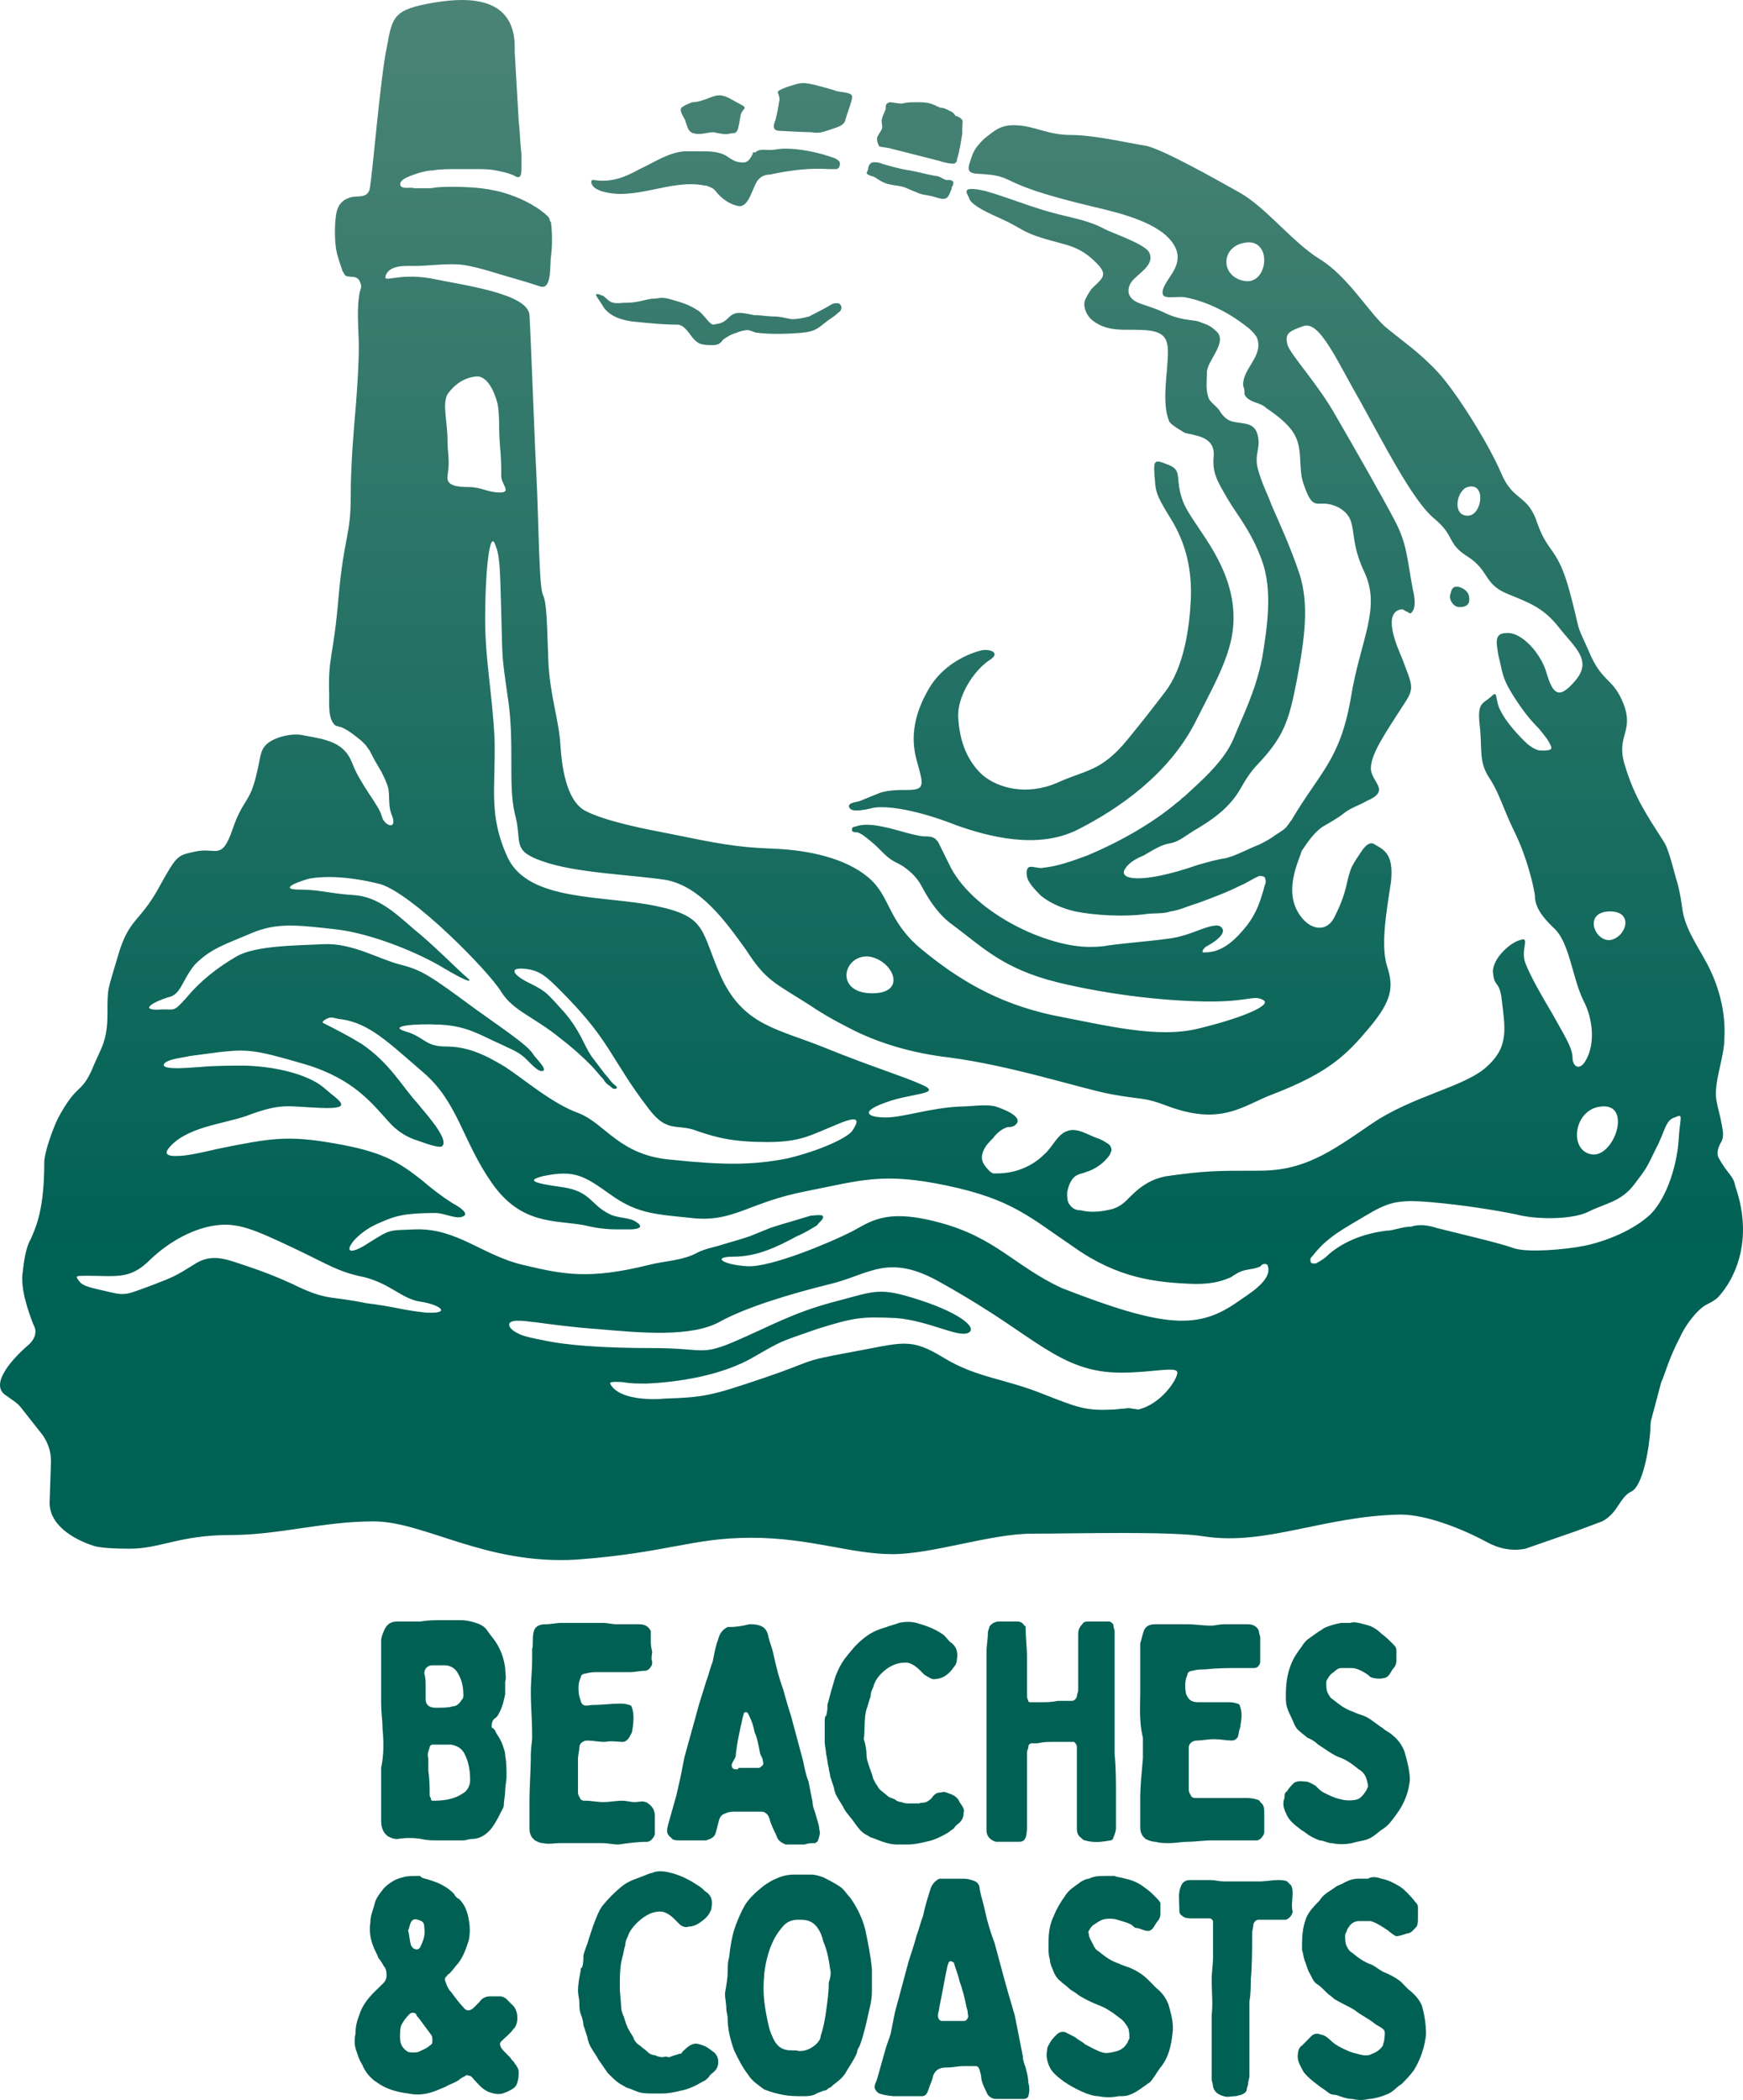 <svg width="137" height="165" viewBox="0 0 137 165" fill="none" xmlns="http://www.w3.org/2000/svg">
    <path
        d="M68.663 63.465C68.24 63.572 67.818 63.679 67.289 63.679C67.184 63.679 66.867 63.679 66.761 63.465C66.55 63.036 67.395 63.036 67.606 62.928C68.135 62.714 68.663 62.5 69.191 62.285C69.93 62.071 70.564 62.071 71.304 62.071C72.783 62.071 72.572 61.642 72.043 59.712C71.515 57.782 71.938 55.959 72.994 54.137C74.051 52.314 75.847 51.456 77.009 51.134C77.643 50.92 78.805 51.242 77.748 51.885C76.481 52.743 75.213 54.78 75.318 56.388C75.424 58.318 76.058 59.819 77.22 60.891C78.488 61.964 80.706 62.5 83.031 61.535C85.355 60.462 86.517 60.677 88.63 58.104C90.109 56.281 90.109 56.281 91.588 54.351C93.067 52.421 93.489 49.312 93.595 47.167C93.701 44.916 93.278 42.771 92.01 40.734C90.743 38.697 90.848 38.59 90.743 37.303C90.637 36.017 90.848 36.124 91.905 36.553C92.961 36.981 92.327 37.625 92.961 39.34C93.595 41.056 96.025 43.307 96.764 46.738C97.504 50.277 96.025 52.636 93.912 56.817C91.799 60.891 87.89 63.572 84.721 65.18C81.552 66.788 77.643 65.716 75.213 64.859C72.783 63.894 70.142 63.25 68.663 63.465ZM63.592 24.866C63.169 24.973 62.747 25.08 62.218 25.08C61.69 24.973 61.268 24.866 60.845 24.866C60.317 24.866 59.789 24.759 59.26 24.759C58.204 24.544 57.781 24.437 57.253 24.973C56.725 25.509 56.408 25.402 56.091 25.509C55.774 25.509 55.457 24.866 54.929 24.437C54.401 24.115 54.084 23.901 52.922 23.579C51.865 23.257 51.971 23.472 51.231 23.472C50.492 23.579 50.175 23.794 49.013 23.794C47.956 23.901 47.956 23.686 47.428 23.257C46.372 22.828 47.005 23.365 47.428 24.115C47.851 24.759 48.696 25.187 50.069 25.295C51.126 25.402 52.182 25.509 53.239 25.509C53.45 25.509 53.661 25.616 53.873 25.831C54.295 26.259 54.506 26.796 55.035 27.01C55.352 27.117 55.668 27.117 55.985 27.117C56.408 27.117 56.619 27.01 56.831 26.688C57.148 26.474 57.464 26.259 57.887 26.152C58.098 26.045 58.521 25.938 58.732 25.938C59.049 25.938 59.26 26.152 59.577 26.152C60.422 26.259 61.796 26.259 62.958 26.152C64.12 26.045 64.226 25.831 65.071 25.187C65.388 24.973 65.705 24.759 65.916 24.544C66.127 24.437 66.233 24.115 66.022 23.901C65.916 23.794 65.599 23.794 65.388 23.901C64.86 24.222 64.226 24.544 63.592 24.866ZM47.217 15.002C49.858 15.859 52.71 14.037 55.352 14.573C55.563 14.573 55.774 14.68 55.985 14.787C56.197 14.894 56.302 15.109 56.514 15.323C56.936 15.752 57.464 16.074 57.993 16.181C58.943 16.395 59.155 14.465 59.683 14.037C59.894 13.822 60.211 13.715 60.528 13.715C62.007 13.393 63.592 13.179 65.177 13.286C65.388 13.286 65.493 13.286 65.705 13.286C65.916 13.286 66.022 13.072 66.022 12.857C66.022 12.643 65.81 12.536 65.599 12.428C64.437 11.999 62.958 11.678 61.69 11.678C61.268 11.678 60.845 11.785 60.528 11.785C60.211 11.785 59.577 11.678 59.366 11.999C59.26 11.892 59.155 11.999 59.155 12.107C58.943 12.536 58.732 12.857 58.204 12.75C57.781 12.75 57.359 12.428 57.042 12.214C56.408 11.892 55.774 11.892 55.14 11.892C54.718 11.892 54.189 11.892 53.767 11.892C52.499 11.999 51.443 12.75 50.281 13.286C49.118 13.929 48.062 14.358 46.689 14.144H46.583C46.477 14.144 46.477 14.251 46.477 14.358C46.583 14.787 47.005 14.894 47.217 15.002ZM54.612 10.498C55.14 10.605 55.563 10.391 56.091 10.391C56.619 10.498 57.042 10.605 57.359 10.498C57.676 10.391 57.781 10.605 57.993 10.177C58.098 9.748 58.098 9.748 58.204 9.104C58.31 8.461 58.943 8.568 58.098 8.139C57.253 7.711 56.831 7.282 55.985 7.603C55.14 7.925 54.823 8.032 54.401 8.032C53.873 8.247 53.873 8.247 53.556 8.461C53.344 8.783 53.873 9.319 53.873 9.533C54.084 10.069 54.084 10.391 54.612 10.498ZM61.373 10.284C61.373 10.284 63.275 10.391 63.803 10.391C64.331 10.498 64.648 10.391 65.282 10.177C65.916 9.962 66.339 9.855 66.444 9.426C66.55 8.997 66.867 8.247 66.972 7.711C67.078 7.282 66.444 7.282 65.81 7.174C65.177 6.96 64.754 6.853 63.909 6.638C62.958 6.424 62.852 6.531 61.796 6.853C60.739 7.282 61.268 7.174 61.268 7.818C61.162 8.461 61.162 8.568 60.951 9.426C60.634 10.177 60.951 10.284 61.373 10.284ZM70.036 11.678C70.459 11.785 70.881 11.892 71.304 11.999C72.149 12.214 72.994 12.428 73.839 12.643C74.156 12.75 74.579 12.857 74.896 12.857C75.001 12.857 75.107 12.857 75.107 12.75C75.213 12.75 75.213 12.643 75.213 12.536C75.424 11.892 75.53 11.142 75.635 10.498C75.635 10.284 75.635 10.177 75.635 9.962C75.635 9.748 75.741 9.426 75.53 9.319C75.424 9.212 75.213 9.104 75.107 9.104C74.896 8.783 74.79 8.783 74.579 8.676C74.368 8.568 74.156 8.461 73.945 8.461C73.839 8.461 73.734 8.354 73.628 8.354C73.522 8.247 73.417 8.247 73.417 8.247C72.994 8.032 72.466 8.032 72.043 8.032C71.621 8.032 71.304 8.032 70.881 8.139C70.564 8.139 70.142 8.032 69.93 8.032C69.614 8.139 69.614 8.247 69.614 8.568C69.508 8.89 69.297 9.212 69.297 9.533C69.297 9.748 69.402 9.962 69.297 10.177C69.191 10.391 69.085 10.498 68.98 10.713C68.874 10.927 68.98 11.249 69.085 11.463C69.085 11.57 69.719 11.57 70.036 11.678ZM68.24 13.715C68.346 13.822 68.557 13.822 68.768 13.929C69.085 14.144 69.402 14.358 69.825 14.465C70.248 14.573 70.564 14.573 70.987 14.68C71.304 14.787 71.727 15.002 72.043 15.109C72.466 15.323 72.889 15.323 73.311 15.43C73.734 15.538 74.368 15.859 74.579 15.323C74.685 15.216 74.685 15.002 74.79 14.894C74.79 14.787 74.79 14.68 74.896 14.573C74.896 14.465 75.001 14.358 74.896 14.251C74.79 14.144 74.685 14.144 74.579 14.144C74.473 14.144 74.473 14.144 74.368 14.144C74.051 14.037 73.839 13.822 73.522 13.822C72.889 13.715 72.149 13.5 71.515 13.393C70.776 13.286 70.036 13.072 69.297 12.857C69.085 12.75 68.874 12.75 68.663 12.75C68.451 12.75 68.24 12.964 68.24 13.286C68.135 13.608 68.029 13.608 68.24 13.715ZM114.724 47.703C115.358 47.703 115.569 47.382 115.464 46.846C115.358 46.31 114.724 46.095 114.513 46.095C114.09 46.095 114.09 46.417 113.985 46.738C113.879 47.06 114.196 47.703 114.724 47.703ZM135.008 101.956C134.797 102.171 134.374 102.385 134.163 102.492C133.318 102.921 132.367 104.315 132.05 105.066C131.099 106.888 130.888 107.961 130.571 108.604L129.831 111.392C129.726 111.713 129.726 111.928 129.726 112.249C129.62 113.965 129.092 116.753 128.247 117.182C127.296 117.61 127.19 118.897 125.922 119.54L123.915 120.291L119.901 121.685C118.844 121.899 117.788 121.685 116.837 121.149C115.041 120.184 112.189 119.004 110.076 119.004C104.054 119.111 99.511 121.47 94.651 120.72C92.116 120.291 84.298 120.505 81.129 120.505C77.854 120.505 73.311 122.114 70.142 122.114C66.867 122.114 63.697 120.827 59.049 120.827C54.401 120.827 52.499 122.006 45.315 122.543C38.131 122.971 33.377 119.54 29.363 119.54C25.348 119.54 21.968 120.613 18.059 120.613C14.15 120.613 12.565 121.685 10.241 121.685C9.713 121.685 8.128 121.685 7.389 121.47C5.698 120.934 3.797 119.755 3.902 117.932L4.008 114.823C4.008 114.072 3.797 113.429 3.374 112.786L1.684 110.641C1.367 110.212 0.944 109.998 0.522 109.676C-0.957 108.818 1.05 106.674 2.318 105.602C2.74 105.173 2.951 104.637 2.635 104.101C2.212 103.029 1.578 101.206 1.789 99.919C1.895 99.061 2.001 98.097 2.423 97.346C2.846 96.381 3.48 94.987 3.48 91.342C3.48 90.484 4.219 88.554 4.536 87.911C6.015 85.123 6.332 85.981 7.177 84.158C7.917 82.335 8.445 81.906 8.445 79.655C8.445 77.51 8.445 77.939 9.29 75.044C10.135 72.149 10.98 72.471 12.46 69.791C13.939 67.11 13.939 67.217 15.418 66.896C17.002 66.574 17.425 67.646 18.27 65.18C19.115 62.714 19.643 63.143 20.172 60.784C20.489 59.605 20.383 58.961 21.017 58.425C21.651 57.889 23.024 57.568 23.869 57.782C25.665 58.104 27.039 58.318 27.672 59.926C28.306 61.642 29.785 63.25 29.997 64.108C30.208 64.966 31.37 65.287 30.736 63.894C30.525 63.25 30.631 62.607 30.525 61.964C30.419 61.535 30.208 61.106 29.997 60.677C29.68 60.141 29.363 59.605 29.046 58.961C28.94 58.854 28.834 58.64 28.729 58.533C28.623 58.425 28.518 58.318 28.412 58.211C27.884 57.782 27.355 57.353 26.827 57.139C26.722 57.139 26.51 57.032 26.405 57.032C25.771 56.603 25.877 55.316 25.877 54.673C25.771 51.456 26.193 51.885 26.616 46.846C27.039 42.128 27.567 42.128 27.567 39.019C27.567 36.553 27.778 34.087 27.989 31.62C28.095 30.119 28.201 28.726 28.201 27.224C28.201 25.831 27.989 24.222 28.306 22.828C28.412 22.614 28.412 22.4 28.306 22.185C28.095 21.542 27.461 21.863 27.144 21.649C27.039 21.542 27.039 21.435 26.933 21.327C26.722 20.684 26.51 20.148 26.405 19.505C26.299 18.647 26.299 17.789 26.405 16.931C26.51 16.181 26.827 15.752 27.461 15.538C27.989 15.323 28.834 15.645 29.046 14.894C29.257 14.037 29.891 5.995 30.419 3.636C30.842 1.277 30.947 0.741 34.117 0.205C37.286 -0.331 40.35 -0.009 40.456 3.529C40.456 3.743 40.456 3.958 40.456 4.065C40.561 5.888 40.667 7.711 40.772 9.533C40.878 10.391 40.878 11.249 40.984 12.107C40.984 12.428 40.984 12.75 40.984 13.179C40.984 13.608 40.984 14.144 40.456 13.822C40.033 13.608 39.505 13.5 38.977 13.393C38.448 13.286 37.92 13.286 37.392 13.286C37.181 13.286 36.969 13.286 36.758 13.286C36.441 13.286 36.23 13.286 35.913 13.286C35.385 13.286 34.539 13.286 34.011 13.393C33.589 13.393 33.272 13.5 32.849 13.608C32.638 13.715 31.264 14.037 31.476 14.573C31.581 14.894 32.321 14.68 32.532 14.787C32.955 14.787 33.483 14.787 33.906 14.787C34.434 14.68 35.068 14.68 35.596 14.68C37.075 14.68 38.66 14.787 40.139 15.323C41.089 15.645 42.357 16.288 43.097 17.039C43.097 17.039 43.202 17.146 43.202 17.253C43.202 17.36 43.308 17.468 43.308 17.468C43.414 18.325 43.414 19.29 43.308 20.148C43.202 20.684 43.414 22.828 42.463 22.507C41.195 22.078 39.927 21.756 38.554 21.327C37.814 21.113 37.075 20.899 36.23 20.791C35.068 20.684 33.694 20.899 32.532 20.899C31.898 20.899 30.631 20.791 30.314 21.649C30.102 22.292 31.159 21.435 33.8 21.863C36.335 22.4 41.512 23.043 41.618 24.759C41.723 26.474 42.04 35.266 42.146 36.981C42.357 41.163 42.357 46.095 42.674 46.738C42.991 47.382 42.991 49.097 43.097 51.885C43.202 54.565 43.942 56.603 44.047 58.533C44.153 60.141 44.47 62.821 45.949 63.679C47.534 64.537 50.914 65.18 52.605 65.502C56.302 66.252 57.781 66.574 60.739 66.681C63.592 66.788 66.444 67.432 68.24 68.933C70.036 70.434 69.719 72.364 72.466 74.615C75.213 76.867 78.276 78.797 82.714 79.762C87.151 80.62 90.954 81.585 94.123 80.834C97.293 80.084 100.039 79.011 99.3 78.583C98.56 78.154 98.243 78.69 95.18 78.69C92.116 78.69 87.573 78.261 83.136 77.189C78.805 76.117 77.22 74.401 74.896 72.686C73.839 71.935 73.1 70.863 72.466 69.683C72.149 69.04 71.621 68.504 70.987 68.075C70.67 67.861 70.353 67.753 70.036 67.539C69.719 67.325 69.402 67.003 69.085 66.681C68.663 66.252 68.24 65.931 67.818 65.609C67.606 65.502 67.501 65.395 67.289 65.395C67.184 65.395 67.078 65.395 66.972 65.287C66.972 65.18 66.972 65.073 66.972 65.073C67.078 64.966 67.078 64.966 67.184 64.966C68.029 64.644 68.98 64.859 69.93 65.073C70.776 65.287 71.727 65.609 72.572 65.716C72.994 65.716 73.417 65.716 73.628 66.038L73.734 66.145C73.945 66.574 74.368 67.432 74.579 67.861C76.269 71.506 81.868 74.294 85.46 74.401C85.989 74.401 86.517 74.401 87.045 74.294C88.63 74.079 90.214 73.972 91.799 73.758C92.75 73.65 93.595 73.329 94.44 73.007C94.757 72.9 95.602 72.578 95.919 72.793C96.659 73.329 95.18 74.187 94.757 74.401C94.651 74.508 94.44 74.723 94.546 74.83C94.546 74.83 94.651 74.83 94.757 74.83C96.13 74.83 97.187 73.758 98.032 72.686C98.772 71.721 99.089 70.756 99.406 69.576C99.511 69.362 99.511 69.147 99.406 68.933C99.3 68.826 99.089 68.826 98.983 68.826C98.455 69.04 98.032 69.362 97.504 69.576C96.448 70.112 95.285 70.541 94.123 70.97C93.384 71.184 92.75 71.506 92.01 71.613C91.376 71.828 90.743 71.721 90.003 71.828C88.418 72.042 86.094 71.935 84.51 71.613C83.559 71.399 82.502 70.97 81.763 70.327C81.446 70.005 81.023 69.576 80.812 69.147C80.706 68.933 80.601 68.397 80.812 68.182C81.023 67.968 81.657 68.29 81.974 68.182C83.136 68.075 84.298 67.646 85.46 67.217C87.785 66.252 90.531 64.751 92.539 63.036C92.75 62.928 92.856 62.714 93.067 62.607C94.335 61.428 96.236 59.819 96.976 57.996C97.715 56.174 98.666 54.351 99.194 51.778C99.617 49.205 100.039 46.417 99.194 44.058C98.349 41.699 97.187 40.413 96.448 39.126C95.708 37.839 95.285 37.196 95.391 35.909C95.497 34.837 94.863 34.408 93.912 34.194C93.595 34.087 93.278 34.087 93.067 33.979C92.75 33.765 92.116 33.443 91.905 33.122C91.271 31.62 91.799 29.262 91.799 27.653C91.799 26.474 91.376 26.045 90.003 25.938C88.418 25.831 87.151 26.152 85.883 25.187C85.46 24.866 85.143 24.222 85.249 23.686C85.355 23.365 85.566 23.043 85.777 22.721C86.623 21.863 87.151 21.649 86.2 20.684C84.826 19.29 83.876 19.29 82.08 18.754C80.284 18.218 80.284 17.896 78.593 17.146C76.903 16.395 76.269 15.966 76.164 15.538C75.952 15.109 75.53 14.573 77.431 15.002C79.333 15.538 81.023 16.288 83.136 16.824C84.404 17.146 85.672 17.36 86.834 18.004C87.468 18.325 90.003 19.183 90.32 19.826C90.848 20.899 89.264 21.542 88.841 22.292C88.524 22.936 88.735 23.472 89.475 23.794C90.32 24.115 90.848 24.222 91.693 24.651C92.433 24.973 92.961 25.08 93.806 25.187C94.123 25.187 94.546 25.402 94.863 25.509C95.074 25.616 95.285 25.723 95.497 25.938C96.659 26.796 94.863 28.297 94.863 29.262C94.863 29.905 94.757 30.548 94.968 31.192C95.074 31.62 95.708 31.942 95.919 32.371C96.13 32.693 96.448 33.014 96.87 33.122C97.715 33.336 98.666 33.122 98.877 34.301C99.089 35.266 98.56 35.695 98.877 36.874C99.194 38.054 99.722 39.019 99.934 39.662C100.251 40.413 101.413 42.879 102.152 45.13C102.892 47.489 102.575 50.062 101.941 53.386C101.307 56.71 100.885 57.889 98.877 60.034C98.349 60.57 97.927 61.213 97.504 61.964C96.659 63.465 95.285 64.43 93.806 65.287C93.278 65.609 92.644 66.145 92.01 66.252C91.271 66.36 90.637 66.788 89.897 67.217C89.369 67.432 88.735 67.753 88.418 68.29C87.89 69.147 89.792 69.469 94.123 67.968C94.863 67.753 95.602 67.539 96.342 67.432C97.187 67.217 98.138 66.681 98.983 66.36C99.406 66.145 99.828 65.931 100.251 65.609C100.568 65.395 100.99 65.18 101.202 64.859C101.307 64.751 101.413 64.537 101.518 64.43C103.737 60.677 105.322 59.712 106.167 54.887C106.906 50.277 108.597 47.811 107.223 44.916C105.85 42.021 106.906 40.841 105.216 39.876C103.526 39.019 103.314 40.52 102.469 38.054C101.941 36.553 102.575 35.051 101.413 33.658C100.885 33.014 100.145 32.478 99.511 32.049C99.3 31.835 98.983 31.728 98.666 31.62C98.349 31.513 97.927 31.299 97.821 30.977C97.821 30.763 97.821 30.548 97.715 30.334C97.61 28.94 99.406 27.975 98.772 26.474C98.56 26.152 98.243 25.831 97.927 25.616C96.553 24.544 94.863 23.686 93.172 23.365C92.75 23.257 91.799 23.472 91.482 23.257C91.06 22.828 92.01 21.756 92.222 21.327C92.856 20.255 92.539 19.398 91.799 18.647C90.32 17.146 86.939 16.503 85.672 16.181C79.439 14.68 79.755 14.144 78.382 13.822C76.903 13.5 75.952 13.929 76.164 12.964C76.481 11.999 76.481 11.785 77.326 10.927C78.276 10.177 78.699 9.748 80.073 9.855C81.446 9.962 82.397 10.605 84.193 10.605C85.989 10.605 88.735 11.249 90.109 11.463C91.482 11.785 95.285 13.929 97.398 15.109C99.511 16.288 101.624 19.076 103.737 20.363C105.85 21.649 107.54 24.437 108.808 25.616C110.076 26.688 111.555 27.653 113.034 29.262C114.513 30.87 117.048 34.944 117.999 37.196C118.95 39.447 120.112 38.804 120.852 41.163C121.697 43.522 122.436 42.986 123.387 46.524C124.338 50.062 123.704 48.561 124.866 51.134C125.922 53.708 126.768 53.172 127.613 55.316C128.458 57.568 126.979 57.782 127.718 60.141C128.458 62.607 129.409 64.001 130.782 66.145C131.205 66.788 131.627 68.718 131.839 69.362C132.05 70.112 132.156 70.863 132.261 71.613C132.578 73.329 133.74 74.723 134.48 76.331C135.219 77.939 135.642 79.762 135.536 81.585C135.536 83.086 134.691 85.016 134.902 86.41C135.008 87.053 135.219 87.696 135.325 88.34C135.431 88.876 135.536 89.412 135.219 89.841C135.008 90.269 134.902 90.698 135.114 91.02C135.747 92.199 136.276 92.414 136.381 93.164C138.072 97.989 135.853 101.099 135.008 101.956ZM97.821 22.078C99.722 22.4 100.039 18.647 97.821 19.076C95.919 19.398 95.919 21.756 97.821 22.078ZM126.556 71.613C124.443 71.613 125.289 73.972 126.556 73.865C127.824 73.65 128.458 71.613 126.556 71.613ZM125.077 90.698C126.873 91.02 128.352 86.624 125.817 86.946C123.704 87.16 123.281 90.377 125.077 90.698ZM115.358 38.268C114.513 38.483 114.09 40.52 115.358 40.52C116.52 40.52 116.837 37.839 115.358 38.268ZM68.24 75.152C66.233 75.044 65.599 78.046 68.557 78.046C71.41 78.046 70.142 75.366 68.24 75.152ZM35.173 30.977C34.751 31.728 35.173 33.229 35.173 34.515C35.173 35.802 35.385 36.017 35.173 37.41C35.068 38.161 35.913 38.268 36.864 38.268C37.814 38.268 38.343 38.697 39.293 38.697C40.244 38.697 39.399 38.054 39.399 37.41C39.399 36.66 39.399 36.124 39.293 34.944C39.188 33.765 39.293 32.478 39.082 31.62C38.871 30.87 38.343 29.476 37.392 29.583C36.441 29.691 35.702 30.227 35.173 30.977ZM13.199 78.368C12.143 78.69 10.98 79.333 12.354 79.333C13.833 79.226 13.516 79.655 14.678 78.368C15.735 77.082 17.108 76.009 18.587 75.152C20.066 74.294 23.235 74.294 25.454 74.187C27.672 74.079 29.785 75.366 31.476 75.795C33.166 76.224 33.8 76.653 37.286 79.226C40.772 81.692 41.512 82.228 41.934 82.871C42.04 83.086 43.202 84.158 42.568 84.158C42.146 84.158 41.406 83.193 41.089 82.979C40.561 82.55 39.927 82.335 39.293 82.014C37.814 81.37 36.758 80.62 34.645 80.513C32.532 80.405 30.419 80.62 31.898 81.049C33.377 81.478 33.377 82.228 35.068 82.228C36.758 82.228 38.131 82.871 39.716 83.836C41.195 84.801 43.414 86.731 45.526 87.482C47.639 88.34 48.696 90.806 52.816 91.127C56.936 91.556 59.155 91.556 61.901 91.02C64.543 90.377 66.55 89.412 66.972 88.876C67.395 88.232 67.818 87.482 65.81 88.34C63.697 89.197 62.958 89.733 60.317 89.733C57.676 89.733 56.408 89.412 54.823 88.876C53.239 88.232 52.499 89.09 51.02 87.16C49.541 85.23 49.013 84.265 47.851 82.442C46.689 80.62 45.526 79.333 44.259 78.046C42.991 76.76 42.463 76.224 41.195 76.117C39.927 76.009 40.35 76.653 41.723 77.296C42.991 77.939 42.991 78.046 44.364 79.547C45.632 81.049 45.843 82.014 46.477 82.979C46.794 83.407 47.217 83.944 47.534 84.372C47.745 84.587 47.956 84.909 48.168 85.123C48.273 85.23 48.484 85.337 48.484 85.445C48.484 85.552 48.379 85.552 48.273 85.552C48.168 85.552 48.062 85.445 47.956 85.337C47.745 85.23 47.534 85.016 47.428 84.801C47.111 84.48 46.794 84.051 46.477 83.729C45.738 82.979 44.893 82.228 44.047 81.585C41.934 79.869 40.35 79.44 39.399 77.939C38.448 76.331 32.426 70.219 29.891 69.469C27.355 68.826 25.454 68.826 24.292 69.04C23.13 69.362 21.968 69.898 23.552 69.898C25.137 69.898 25.982 70.219 27.778 70.327C29.68 70.434 31.053 71.721 32.532 73.007C34.011 74.187 36.124 76.331 36.652 76.76C37.181 77.189 36.969 77.296 34.962 76.117C33.06 74.937 29.257 73.329 26.299 73.007C23.341 72.686 21.756 72.471 19.749 73.329C17.742 74.187 16.58 74.508 15.312 75.795C14.255 77.082 14.255 78.154 13.199 78.368ZM33.483 103.136C35.596 103.243 34.539 102.492 33.06 102.278C31.581 102.064 30.736 100.884 28.623 100.348C26.51 99.919 25.877 99.383 22.918 97.989C19.96 96.595 18.693 96.059 17.002 96.274C15.312 96.488 13.41 97.453 11.826 98.954C10.241 100.563 9.185 100.241 6.86 100.241C5.91 100.241 5.91 100.241 6.226 100.67C6.543 101.099 7.283 101.206 8.656 101.528C9.924 101.849 10.135 101.635 11.931 100.991C13.622 100.348 13.833 100.241 15.206 99.383C16.474 98.525 17.53 98.847 18.798 99.276C20.066 99.705 21.439 100.134 23.658 101.206C25.771 102.171 26.193 101.849 28.729 102.385C31.264 102.707 31.476 102.921 33.483 103.136ZM89.475 110.748C91.271 110.32 92.539 108.39 92.539 107.853C92.539 107.317 90.637 107.853 88.102 107.853C85.672 107.853 83.981 107.103 82.08 105.924C80.178 104.744 78.171 103.136 73.945 100.777C69.825 98.418 68.346 100.134 65.282 100.884C62.218 101.635 58.627 102.707 56.514 103.886C54.295 105.066 50.492 104.744 46.9 104.422C45.315 104.315 43.625 104.101 42.04 103.886C41.723 103.886 40.244 103.565 40.033 103.994C39.927 104.422 40.667 104.744 40.878 104.851C41.406 105.066 42.04 105.173 42.568 105.28C44.47 105.709 47.428 105.924 51.337 105.924C55.352 105.924 55.035 106.567 57.781 105.387C60.528 104.208 62.324 103.136 65.599 102.278C68.874 101.42 69.085 101.099 72.36 102.171C75.635 103.243 76.903 104.422 76.058 104.744C75.213 105.066 72.994 103.779 70.459 103.565C67.818 103.457 67.289 103.457 64.226 104.422C61.162 105.495 61.584 105.28 59.155 106.674C56.725 108.068 53.344 108.604 50.809 108.711C50.175 108.711 49.541 108.711 49.013 108.604C49.013 108.604 47.851 108.497 47.956 108.711C48.59 109.998 51.231 109.998 52.288 109.891C55.352 109.783 55.88 109.676 60 108.282C64.12 106.888 62.747 106.996 66.867 106.245C70.987 105.495 71.515 105.066 74.156 106.674C76.797 108.282 78.91 108.282 82.08 109.569C84.826 110.641 85.355 110.856 87.573 110.748C87.679 110.748 88.63 110.641 88.735 110.641L89.475 110.748ZM97.293 102.278C98.032 101.742 100.145 100.563 99.617 99.383C99.511 99.276 99.194 99.276 99.089 99.49C98.666 99.705 98.243 99.705 97.821 99.812C97.398 99.919 97.081 100.134 96.764 100.348C95.814 100.777 94.968 100.884 93.912 100.884C90.848 100.777 87.89 100.455 84.404 97.989C80.918 95.63 79.544 94.237 74.473 93.164C69.402 92.092 67.712 92.736 63.38 93.593C58.943 94.451 57.781 95.952 54.718 95.738C51.654 95.416 50.175 95.416 48.062 93.915C45.949 92.414 45.209 91.878 42.674 92.414C41.406 92.736 41.829 92.95 44.153 93.272C46.477 93.593 46.372 94.665 47.956 95.416C48.59 95.738 49.541 95.63 50.069 96.059C50.703 96.488 49.964 96.595 49.541 96.595C49.224 96.595 48.801 96.595 48.484 96.595C47.639 96.595 46.794 96.488 45.949 96.274C43.625 95.845 40.984 96.274 38.66 92.95C36.335 89.626 36.018 86.624 33.272 84.265C30.525 81.906 29.046 80.405 26.827 80.084C26.51 80.084 26.088 79.869 25.877 79.976C25.771 79.976 25.137 80.298 25.454 80.405C26.51 80.941 27.355 81.37 28.412 82.014C30.631 83.515 31.581 85.337 32.849 86.731C33.166 87.16 35.385 89.519 34.751 90.055C34.539 90.269 33.166 89.733 32.849 89.626C32.109 89.412 31.37 88.983 30.736 88.34C29.257 86.731 27.884 84.801 23.975 83.622C19.96 82.442 19.432 82.442 17.319 82.657C16.474 82.764 15.735 82.871 14.889 82.979C14.572 83.086 13.093 83.193 12.882 83.622C12.671 84.158 15.418 83.836 15.735 83.836C16.897 83.729 18.164 83.729 19.326 83.729C22.179 83.836 24.503 84.587 25.559 85.552C26.51 86.41 27.989 87.16 25.243 87.053C22.496 86.946 22.179 86.624 19.326 87.696C17.425 88.34 14.678 88.554 13.305 90.162C12.565 91.02 14.044 90.806 14.361 90.806C15.312 90.698 16.157 90.484 17.108 90.269C21.334 89.412 22.602 89.197 26.299 89.841C29.997 90.484 31.264 91.234 33.166 92.736C33.906 93.379 34.751 94.022 35.596 94.558C35.807 94.665 37.181 95.416 36.23 95.63C35.702 95.738 34.856 95.309 34.222 95.309C31.898 95.309 31.053 95.523 29.891 96.059C27.672 96.917 26.405 99.169 28.623 97.882C30.842 96.488 30.419 96.703 32.638 96.595C35.913 96.488 37.92 98.633 41.089 99.383C44.259 100.134 46.266 100.563 51.02 99.383C52.288 99.061 53.661 99.061 54.823 98.418C55.457 98.097 56.197 97.989 56.831 97.775C57.57 97.56 58.31 97.346 58.943 97.132C59.472 96.917 60 96.703 60.528 96.488C61.162 96.274 61.901 96.059 62.641 95.845C62.958 95.738 63.38 95.63 63.697 95.523C63.803 95.523 64.543 95.416 64.648 95.523C64.86 95.738 64.331 96.059 64.226 96.274C63.697 96.595 63.169 96.917 62.641 97.132C61.056 97.989 59.472 98.74 57.676 98.74C55.88 98.74 56.831 99.383 58.732 99.49C60.634 99.598 65.388 97.56 66.867 96.81C68.346 96.059 69.508 94.88 73.839 96.059C78.276 97.239 79.755 99.49 83.453 101.206C91.693 104.422 94.229 104.422 97.293 102.278ZM98.983 91.985C102.469 91.985 104.477 90.591 107.752 88.34C111.027 86.088 115.041 85.445 116.837 83.836C118.633 82.228 118.316 80.834 117.999 78.261C117.788 77.082 117.471 77.51 117.365 76.545C117.154 75.473 118.633 74.079 119.478 73.865C120.323 73.543 119.478 74.615 119.901 75.688C120.323 76.76 121.063 78.046 122.014 79.655C122.964 81.37 123.598 82.335 123.598 83.086C123.598 83.836 124.232 84.265 124.76 83.086C125.289 82.014 125.289 80.191 124.443 78.583C123.598 76.867 123.387 74.187 122.225 73.007C120.957 71.828 120.64 71.077 120.64 70.327C120.535 69.576 120.006 67.325 119.056 65.395C118.105 63.465 117.893 62.392 117.048 61.106C116.203 59.819 116.52 58.854 116.309 57.032C116.097 55.209 116.52 55.316 117.154 54.78C117.788 54.137 117.471 54.887 117.893 55.745C118.316 56.603 118.95 57.353 119.795 58.211C120.112 58.533 120.535 58.854 120.957 58.961C121.168 58.961 122.119 59.069 121.908 58.64C121.697 58.104 121.38 57.782 120.957 57.246C120.535 56.817 119.901 56.174 118.95 54.673C117.999 53.172 118.105 52.743 117.788 51.563C117.577 50.384 117.471 49.741 118.422 49.741C119.372 49.633 120.852 50.92 121.485 52.636C122.014 54.458 122.436 55.102 123.81 53.493C125.183 51.885 123.81 50.92 122.542 49.312C121.274 47.703 120.218 47.382 118.422 46.631C116.626 45.881 117.048 44.809 115.358 43.736C113.668 42.664 114.407 42.128 112.717 40.734C111.027 39.34 108.702 34.73 106.906 31.513C105.11 28.404 103.737 25.187 102.469 25.616C101.201 26.045 100.99 26.259 101.202 27.117C101.518 27.975 103.631 30.227 105.005 32.693C106.378 35.051 108.702 39.126 109.653 40.949C110.604 42.771 110.604 43.951 111.027 46.202C111.132 46.631 111.343 47.596 111.027 48.025C110.815 48.347 110.815 48.132 110.498 48.025C110.287 47.918 110.287 47.811 109.97 47.918C108.702 48.347 109.864 50.92 110.181 51.67C111.027 53.922 111.238 54.029 110.287 55.423C108.914 57.568 107.857 59.069 107.752 60.248C107.646 61.428 109.442 62.071 107.435 62.928C106.906 63.25 106.167 63.465 105.639 63.894C105.11 64.322 104.477 64.644 103.948 64.966C103.314 65.395 102.786 66.145 102.364 66.788C102.258 66.896 102.258 67.11 102.152 67.325C101.624 68.718 101.202 70.327 102.047 71.721C102.892 73.114 104.265 73.329 104.899 72.042C105.322 71.184 105.639 70.434 105.85 69.469C105.956 69.04 106.061 68.504 106.272 68.075C106.484 67.646 106.801 67.217 107.012 66.896C107.223 66.574 107.646 66.038 108.068 66.36C108.808 66.788 109.547 67.11 109.336 69.254C109.019 71.399 108.491 74.187 109.019 75.902C109.547 77.51 109.442 78.583 107.646 80.727C105.85 82.871 104.477 84.265 100.039 85.981C97.715 86.838 96.025 88.554 91.588 86.838C89.897 86.195 89.686 86.41 87.362 85.981C85.038 85.552 79.544 83.729 74.579 83.086C71.832 82.764 69.085 82.014 66.656 80.727C65.599 80.191 64.648 79.655 63.697 79.011C60.845 77.189 60.211 77.082 58.627 74.615C56.936 72.257 55.035 69.683 52.393 69.147C49.647 68.718 45.209 68.611 42.568 67.646C40.139 66.788 41.089 66.145 40.456 63.894C39.927 61.642 40.456 58.425 39.927 54.887C39.399 51.242 39.505 51.885 39.399 48.132C39.293 44.38 39.293 43.629 38.871 42.664C38.448 41.806 38.131 45.237 38.131 48.561C38.131 51.885 38.66 54.137 38.871 57.996C38.977 61.964 38.343 64.001 39.927 67.432C41.618 70.863 47.428 70.327 51.548 71.184C55.668 72.042 55.035 73.114 56.725 76.867C58.521 80.62 61.162 80.834 64.86 82.335C68.557 83.836 70.776 84.48 72.466 85.23C74.156 85.981 71.621 85.874 69.614 86.624C67.501 87.375 68.24 87.803 69.614 87.803C70.987 87.803 73.1 87.053 75.424 86.946C76.269 86.946 77.537 86.731 78.276 86.946C78.593 87.053 80.495 87.696 79.861 88.34C79.65 88.554 79.439 88.554 79.227 88.554C78.805 88.661 78.382 88.983 78.065 89.412C77.854 89.626 77.537 89.948 77.431 90.162C77.22 90.484 77.114 90.913 77.22 91.234C77.326 91.556 77.643 91.878 77.854 92.092C77.96 92.092 77.96 92.199 78.065 92.199C78.171 92.199 78.276 92.199 78.382 92.199C79.755 92.199 81.129 91.663 82.08 90.698C82.714 90.162 83.136 89.09 83.876 88.876C84.615 88.554 85.566 89.197 86.2 89.412C86.517 89.519 86.728 89.626 87.045 89.841C87.256 89.948 87.362 90.162 87.362 90.377C87.362 90.484 87.256 90.591 87.256 90.698C86.834 91.342 86.094 91.878 85.355 92.092C85.143 92.199 84.932 92.199 84.721 92.307C84.193 92.521 83.981 93.164 83.876 93.701C83.876 94.022 83.876 94.451 84.087 94.665C84.298 94.987 84.615 95.094 84.932 95.094C85.777 95.309 86.623 95.202 87.468 94.987C88.102 94.773 88.418 94.451 88.841 94.022C89.686 93.164 90.531 92.628 91.693 92.414C94.757 91.985 95.602 91.985 98.983 91.985ZM112.928 96.488C114.618 96.917 117.893 97.668 119.056 98.097C120.112 98.418 122.964 98.204 124.549 97.882C126.134 97.56 128.352 96.703 129.726 95.416C131.099 94.022 131.839 91.342 131.944 89.519C132.05 87.696 132.367 87.482 131.627 87.803C130.888 88.018 130.888 88.876 130.148 90.269C129.409 91.771 129.514 91.663 128.458 93.057C127.402 94.451 126.134 94.558 124.866 95.202C123.598 95.845 120.746 95.845 119.161 95.416C117.577 95.094 114.935 94.665 112.4 94.451C109.864 94.237 109.125 94.451 107.329 95.523C105.744 96.488 104.371 97.132 103.209 98.633C103.103 98.74 102.997 98.847 102.997 98.954C102.997 99.061 102.997 99.276 103.209 99.276C103.314 99.276 103.314 99.276 103.42 99.276C103.843 99.061 104.16 98.847 104.477 98.525C105.744 97.453 107.329 96.917 108.914 96.703C109.547 96.703 110.181 96.381 110.921 96.381C111.555 96.166 112.294 96.274 112.928 96.488Z"
        fill="url(#paint0_linear_1506_15115)" />
    <path
        d="M30.064 135.791C30.064 135.146 29.958 134.501 29.958 133.856C29.958 132.889 29.958 132.029 29.958 131.062C29.958 130.847 29.958 130.524 29.958 130.309C29.958 129.879 29.958 129.342 29.958 128.912C29.958 128.697 30.064 128.375 30.17 128.16C30.382 127.622 30.7 127.407 31.23 127.407C31.336 127.407 31.548 127.407 31.654 127.407C32.077 127.407 32.395 127.407 32.819 127.407C32.819 127.407 32.925 127.407 33.031 127.407C33.667 127.3 34.197 127.3 34.833 127.3C35.362 127.3 35.786 127.3 36.21 127.3C36.634 127.3 37.164 127.407 37.694 127.622C37.906 127.73 38.118 127.837 38.33 128.16C38.542 128.482 38.754 128.697 38.966 129.02C39.389 129.664 39.601 130.309 39.707 131.062C39.707 131.492 39.813 131.814 39.707 132.137C39.707 132.459 39.707 132.781 39.707 133.104C39.601 133.641 39.495 134.071 39.283 134.501C39.178 134.716 39.072 134.931 38.86 135.039C38.648 135.254 38.648 135.469 38.648 135.684C38.648 135.684 38.648 135.791 38.754 135.791C38.86 135.899 38.966 136.006 38.966 136.113C39.178 136.436 39.389 136.758 39.495 137.081C39.601 137.403 39.707 137.618 39.707 137.941C39.813 138.478 39.813 139.016 39.813 139.553C39.813 139.983 39.707 140.305 39.707 140.735C39.707 141.058 39.601 141.488 39.601 141.81C39.601 142.025 39.495 142.133 39.389 142.348C39.178 142.778 38.966 143.207 38.648 143.637C38.224 144.175 37.694 144.497 37.058 144.497C36.846 144.497 36.634 144.605 36.422 144.605C36.21 144.605 35.892 144.605 35.681 144.605C35.257 144.605 34.833 144.605 34.409 144.605C33.985 144.605 33.561 144.605 33.137 144.497C32.501 144.39 31.866 144.39 31.23 144.497C30.912 144.497 30.7 144.39 30.488 144.282C30.064 143.96 29.958 143.53 29.958 142.992C29.958 142.24 29.958 141.488 29.958 140.735C29.958 140.09 29.958 139.553 29.958 138.908C30.17 137.941 30.17 136.866 30.064 135.791ZM33.455 132.567C33.455 132.889 33.455 133.104 33.455 133.534C33.455 133.964 33.773 134.179 34.197 134.179C34.303 134.179 34.409 134.179 34.409 134.179C34.833 134.179 35.257 134.179 35.575 134.071C35.892 134.071 36.104 133.856 36.316 133.534C36.422 133.426 36.422 133.319 36.422 133.211C36.422 132.567 36.316 132.029 35.998 131.492C35.786 131.062 35.362 130.847 34.939 130.847C34.621 130.847 34.303 130.847 33.985 130.847C33.667 130.847 33.349 131.062 33.349 131.492C33.455 131.814 33.455 132.137 33.455 132.567ZM33.773 141.058C33.773 141.165 33.879 141.273 33.879 141.38C33.879 141.488 33.985 141.488 34.091 141.488C34.833 141.488 35.681 141.38 36.316 140.95C36.74 140.735 36.952 140.305 36.952 139.875C36.952 139.123 36.846 138.478 36.528 137.833C36.316 137.403 35.998 137.188 35.468 137.081C34.939 137.081 34.409 137.081 33.985 137.081C33.879 137.081 33.773 137.188 33.773 137.296C33.667 137.618 33.561 137.833 33.667 138.156C33.667 138.478 33.667 138.801 33.667 139.123C33.773 139.875 33.773 140.52 33.773 141.058Z"
        fill="#006054" />
    <path
        d="M41.722 132.997C41.722 132.029 41.828 131.277 41.828 130.31C41.828 130.095 41.828 129.772 41.828 129.557C41.934 129.235 41.828 128.697 41.934 128.268C42.04 127.73 42.464 127.623 42.888 127.623C43.312 127.623 43.736 127.515 44.16 127.515C44.371 127.515 44.689 127.515 44.795 127.515C45.007 127.515 45.113 127.515 45.431 127.515C46.067 127.515 46.703 127.515 47.445 127.515C47.657 127.515 48.186 127.623 48.398 127.623C48.822 127.623 49.14 127.623 49.564 127.623C49.67 127.623 49.776 127.623 49.776 127.623C49.882 127.623 49.988 127.623 50.2 127.623C50.624 127.623 50.942 127.73 51.154 128.16C51.154 128.375 51.154 128.482 51.154 128.697C51.154 129.235 51.154 129.342 51.26 129.772C51.26 129.88 51.154 130.417 51.26 130.525C51.26 130.74 51.26 130.847 51.154 130.955C51.048 131.17 50.836 131.277 50.73 131.277C50.306 131.277 49.882 131.385 49.564 131.385C48.716 131.385 47.868 131.385 47.021 131.385C46.703 131.385 46.385 131.385 46.067 131.492C45.855 131.492 45.643 131.6 45.643 131.814C45.431 132.244 45.431 132.782 45.537 133.319C45.643 133.534 45.643 133.857 45.855 133.964C46.067 134.072 46.385 133.964 46.597 133.964C47.339 133.964 48.081 133.857 48.716 133.857C48.928 133.857 49.14 133.857 49.458 133.964C49.564 133.964 49.67 134.072 49.67 134.179C49.882 134.717 49.776 135.576 49.67 136.114C49.564 136.329 49.458 136.544 49.352 136.651C49.246 136.759 49.14 136.866 48.928 136.866C48.504 136.866 48.081 136.759 47.551 136.866C47.021 136.866 46.597 136.759 46.173 136.759C45.855 136.759 45.537 136.974 45.537 137.296C45.537 137.511 45.431 137.941 45.431 138.156C45.431 138.908 45.431 139.553 45.431 140.306C45.431 140.521 45.431 140.736 45.431 140.843C45.431 141.058 45.537 141.166 45.643 141.381C45.749 141.488 45.855 141.488 46.067 141.488C46.491 141.488 46.915 141.596 47.445 141.596C47.868 141.596 48.398 141.488 48.928 141.488C49.246 141.488 49.564 141.596 49.882 141.596C50.2 141.596 50.518 141.488 50.73 141.596C50.836 141.596 50.942 141.703 50.942 141.703C51.26 141.918 51.471 142.24 51.471 142.67C51.471 142.885 51.471 143.208 51.471 143.423C51.471 143.638 51.471 143.853 51.471 144.068C51.471 144.283 51.26 144.498 51.154 144.605L50.942 144.713C50.2 144.713 49.352 144.82 48.61 144.928C48.186 144.928 47.763 144.82 47.339 144.82C46.703 144.82 46.067 144.82 45.431 144.82C45.007 144.82 44.477 144.82 43.948 144.82C43.524 144.82 43.206 144.928 42.676 144.82C42.464 144.82 42.252 144.713 42.04 144.605C41.934 144.498 41.934 144.498 41.828 144.39C41.616 144.068 41.616 143.853 41.616 143.53C41.616 142.885 41.616 142.24 41.616 141.596C41.616 140.306 41.722 139.123 41.722 137.834C41.722 137.404 41.828 136.759 41.828 136.544C41.828 135.039 41.722 134.072 41.722 132.997Z"
        fill="#006054" />
    <path
        d="M61.007 144.175C60.795 143.745 60.583 143.315 60.477 142.885C60.371 142.563 60.159 142.348 59.841 142.348C59.629 142.348 59.417 142.348 58.994 142.348C58.464 142.348 58.252 142.348 57.828 142.348C57.616 142.348 57.298 142.348 57.086 142.455C56.768 142.563 56.662 142.67 56.556 142.885C56.45 143.208 56.344 143.745 56.238 144.068C56.132 144.39 55.815 144.498 55.496 144.605C55.391 144.605 55.285 144.605 55.179 144.605C54.543 144.605 53.907 144.605 53.377 144.605C53.271 144.605 52.953 144.605 52.847 144.498C52.847 144.498 52.847 144.498 52.741 144.39C52.317 144.068 52.423 143.745 52.529 143.315C52.741 142.563 52.953 141.81 53.165 141.058C53.271 140.628 53.377 140.091 53.483 139.661C53.589 139.123 53.695 138.586 53.801 138.049C54.119 136.866 54.437 135.791 54.755 134.609C54.967 133.749 55.285 132.889 55.496 132.137C55.709 131.599 55.815 131.062 56.026 130.525C56.132 129.987 56.238 129.342 56.45 128.805C56.556 128.375 56.768 128.052 57.192 127.838C57.192 127.838 57.298 127.838 57.404 127.838C57.934 127.838 58.464 127.73 58.888 127.623C59.206 127.623 59.417 127.623 59.735 127.73C60.053 127.838 60.265 128.052 60.371 128.482C60.477 129.02 60.689 129.45 60.795 129.987C61.007 130.955 61.219 131.814 61.537 132.674C61.749 133.427 61.961 134.179 62.173 134.824C62.491 136.006 62.809 137.189 63.127 138.371C63.233 138.908 63.338 139.446 63.55 139.983C63.656 140.521 63.762 141.058 63.868 141.595C63.868 141.918 63.974 142.133 64.08 142.455C64.186 142.885 64.398 143.423 64.398 143.745C64.504 144.068 64.398 144.283 64.292 144.605C64.292 144.713 64.186 144.713 64.08 144.82C63.762 144.82 63.55 144.82 63.233 144.927H62.914C62.597 144.927 62.385 144.927 62.067 144.927H61.749C61.219 144.713 61.113 144.498 61.007 144.175ZM58.146 138.908C58.358 138.908 58.676 138.908 58.888 138.908C59.1 138.908 59.417 138.908 59.629 138.908C59.735 138.908 59.841 138.801 59.947 138.693C60.053 138.586 59.947 138.371 59.947 138.263C59.947 138.156 59.735 137.834 59.735 137.726C59.629 137.189 59.523 136.544 59.312 136.114C59.206 135.576 59.1 135.254 58.888 134.824L58.782 134.609C58.676 134.502 58.57 134.502 58.464 134.609C58.464 134.717 58.358 134.931 58.358 135.039C58.146 136.006 57.934 136.866 57.828 137.941C57.828 138.156 57.51 138.478 57.51 138.693C57.51 138.908 57.616 139.016 57.828 139.016C57.934 139.016 58.04 139.016 58.04 139.016C57.934 138.908 58.146 138.908 58.146 138.908Z"
        fill="#006054" />
    <path
        d="M68.108 137.941C68.108 138.156 68.214 138.478 68.32 138.801C68.426 139.123 68.532 139.338 68.638 139.768C68.744 139.983 68.85 140.198 68.956 140.305C69.062 140.628 69.486 140.843 69.698 141.058C69.91 141.273 70.122 141.273 70.334 141.38C70.44 141.488 70.652 141.595 70.864 141.595C71.076 141.703 71.287 141.703 71.605 141.703C71.817 141.703 72.029 141.703 72.241 141.703C72.453 141.595 72.453 141.703 72.771 141.595C72.877 141.595 73.301 141.273 73.301 141.165C73.513 140.95 73.619 140.843 73.937 140.843C74.255 140.735 74.361 140.843 74.679 140.95C74.996 141.058 75.314 141.273 75.42 141.595C75.632 141.918 75.844 142.133 75.738 142.455C75.738 142.777 75.632 142.992 75.42 143.207C75.314 143.315 75.103 143.422 74.996 143.637C74.891 143.745 74.679 143.852 74.573 143.96C74.043 144.282 73.407 144.605 72.771 144.712C72.347 144.82 71.817 144.927 71.394 144.927C71.076 144.927 70.652 144.927 70.44 144.927C70.122 144.927 69.698 144.82 69.38 144.712C69.062 144.605 68.85 144.497 68.532 144.39C68.426 144.39 68.32 144.282 68.108 144.175C67.684 143.96 67.472 143.637 67.155 143.207C66.943 142.885 66.625 142.562 66.413 142.24C66.201 141.81 65.883 141.38 65.671 140.95C65.671 140.843 65.565 140.735 65.565 140.52C65.459 140.198 65.353 139.875 65.247 139.553C65.247 139.338 65.141 139.123 65.141 138.908C65.035 138.586 65.035 138.156 64.929 137.833C64.929 137.511 64.823 137.188 64.823 136.866C64.823 136.328 64.823 135.791 64.823 135.254C64.823 135.146 64.823 134.824 64.929 134.824C65.035 134.501 65.035 134.286 65.035 133.964C65.141 133.534 65.247 133.211 65.353 132.781C65.459 132.459 65.565 132.029 65.671 131.707C65.883 131.169 66.095 130.739 66.413 130.309C66.837 129.772 67.261 129.234 67.79 128.805C68.426 128.267 68.956 128.052 69.698 127.837C69.91 127.73 70.44 127.622 70.652 127.515C71.181 127.407 71.605 127.407 72.029 127.515C72.771 127.73 73.407 127.945 74.043 128.375C74.255 128.482 74.467 128.805 74.679 129.019C75.208 129.342 75.314 129.879 75.208 130.417C75.208 130.632 75.103 130.847 74.996 130.954C74.784 131.277 74.573 131.492 74.255 131.707C74.043 131.814 73.831 131.922 73.513 131.922C73.301 132.029 72.877 131.707 72.665 131.599C72.559 131.492 72.453 131.384 72.347 131.277C72.029 130.954 71.605 130.632 71.181 130.632C70.44 130.632 69.804 130.954 69.274 131.492C68.956 131.814 68.744 132.137 68.638 132.566C68.532 132.781 68.426 132.996 68.426 133.319C68.32 133.534 68.214 134.071 68.108 134.286C67.896 135.039 68.002 135.898 67.896 136.651C68.002 136.973 68.108 137.403 68.108 137.941Z"
        fill="#006054" />
    <path
        d="M87.715 140.951C87.715 141.811 87.715 142.778 87.715 143.638C87.715 143.853 87.609 144.175 87.503 144.39C87.503 144.498 87.397 144.605 87.291 144.605C86.656 144.713 86.02 144.82 85.278 144.605C85.172 144.605 85.066 144.498 84.96 144.39C84.642 144.175 84.642 143.853 84.642 143.53C84.642 142.993 84.642 142.563 84.642 142.133C84.642 141.381 84.642 140.628 84.642 139.876C84.642 139.123 84.642 138.371 84.642 137.619C84.642 137.511 84.642 137.404 84.642 137.296C84.642 137.081 84.536 136.974 84.43 136.866C84.324 136.866 84.218 136.866 84.112 136.866C83.688 136.866 83.159 136.866 82.735 136.866C82.417 136.866 81.993 136.866 81.569 136.974C81.463 136.974 81.357 136.974 81.145 136.974C80.933 136.974 80.827 137.081 80.827 137.296C80.827 137.404 80.721 137.511 80.721 137.726C80.721 138.371 80.721 139.016 80.721 139.661C80.721 140.951 80.721 142.241 80.721 143.423C80.721 143.745 80.721 144.068 80.615 144.39C80.509 144.605 80.403 144.713 80.085 144.713C79.661 144.713 79.237 144.713 78.814 144.713C78.602 144.713 78.39 144.713 78.284 144.713C77.86 144.605 77.542 144.283 77.542 143.853C77.542 142.993 77.542 142.026 77.542 141.166C77.542 140.628 77.542 140.198 77.542 139.661C77.542 139.553 77.542 139.446 77.542 139.231C77.542 138.694 77.542 138.049 77.542 137.511C77.542 136.759 77.542 135.899 77.542 135.039C77.542 134.287 77.542 133.642 77.542 132.889C77.542 132.459 77.542 132.137 77.542 131.707C77.542 131.062 77.542 130.417 77.542 129.772C77.542 129.235 77.648 128.805 77.648 128.268C77.648 128.16 77.754 127.945 77.754 127.838C77.86 127.623 78.178 127.408 78.496 127.408C79.026 127.408 79.45 127.408 79.979 127.408C80.191 127.408 80.403 127.515 80.509 127.73C80.615 127.73 80.615 127.838 80.615 127.945C80.615 128.698 80.721 129.45 80.721 130.202C80.721 131.17 80.721 132.137 80.721 133.104C80.721 133.319 80.721 133.427 80.827 133.642C80.827 133.749 80.933 133.749 81.039 133.749C81.251 133.749 81.569 133.749 81.781 133.749C82.205 133.749 82.629 133.749 83.159 133.642C83.37 133.642 83.688 133.642 84.006 133.642C84.112 133.642 84.112 133.642 84.218 133.642C84.43 133.642 84.536 133.534 84.642 133.319C84.642 133.104 84.748 132.997 84.748 132.782C84.748 131.277 84.748 129.88 84.748 128.375C84.748 128.053 84.854 127.838 85.066 127.623C85.172 127.408 85.384 127.408 85.596 127.408C85.914 127.408 86.232 127.408 86.549 127.408C86.761 127.408 86.973 127.408 87.185 127.408C87.291 127.408 87.397 127.515 87.503 127.623C87.503 127.838 87.609 128.053 87.609 128.16C87.609 128.483 87.609 128.912 87.609 129.235C87.609 129.987 87.609 130.847 87.609 131.6C87.609 132.889 87.609 134.287 87.609 135.577C87.609 136.329 87.609 137.081 87.609 137.834C87.715 138.909 87.715 139.983 87.715 140.951Z"
        fill="#006054" />
    <path
        d="M89.622 132.997C89.622 132.029 89.622 130.955 89.622 129.88C89.622 129.665 89.622 129.235 89.622 129.127C89.728 128.805 89.728 128.697 89.834 128.375C89.94 127.838 90.258 127.623 90.788 127.623C91.212 127.623 91.636 127.623 92.06 127.623C92.272 127.623 92.484 127.623 92.59 127.623C92.802 127.623 93.013 127.623 93.331 127.623C93.967 127.623 94.497 127.73 95.239 127.73C95.451 127.73 95.875 127.623 96.193 127.623C96.617 127.623 97.04 127.623 97.464 127.623C97.57 127.623 97.676 127.623 97.676 127.623C97.782 127.623 97.888 127.623 98.1 127.623C98.524 127.623 98.842 127.838 98.948 128.16C98.948 128.375 99.054 128.482 99.054 128.697C99.054 129.235 99.054 129.665 99.054 130.095C99.054 130.202 99.054 130.31 99.054 130.417C99.054 130.632 99.054 130.74 98.948 130.847C98.842 131.062 98.63 131.062 98.524 131.062C98.1 131.062 97.782 131.062 97.358 131.062C96.511 131.062 95.663 131.062 94.709 131.17C94.391 131.17 94.073 131.17 93.755 131.277C93.543 131.277 93.331 131.385 93.331 131.599C93.12 132.029 93.12 132.567 93.225 133.104C93.331 133.319 93.437 133.534 93.649 133.642C93.861 133.749 94.073 133.749 94.285 133.749C95.027 133.749 95.769 133.749 96.511 133.749C96.722 133.749 96.934 133.749 97.252 133.857C97.358 133.857 97.464 133.964 97.464 134.072C97.676 134.609 97.57 135.146 97.464 135.791C97.358 136.006 97.358 136.436 97.252 136.544C97.146 136.651 97.04 136.759 96.829 136.759C96.405 136.759 95.875 136.651 95.451 136.651C94.921 136.651 94.497 136.759 94.073 136.759C93.755 136.759 93.437 136.974 93.437 137.296C93.437 137.511 93.437 137.726 93.437 137.941C93.437 138.693 93.437 139.338 93.437 140.091C93.437 140.306 93.437 140.521 93.437 140.628C93.437 140.843 93.543 140.951 93.649 141.166C93.755 141.273 93.861 141.273 94.073 141.273C94.497 141.273 95.027 141.273 95.451 141.273C95.875 141.273 96.405 141.273 96.829 141.273C97.146 141.273 97.464 141.273 97.782 141.273C98.1 141.273 98.418 141.273 98.736 141.381C98.842 141.381 99.054 141.488 99.054 141.595C99.372 141.81 99.372 142.133 99.372 142.563C99.372 142.778 99.372 143.1 99.372 143.315C99.372 143.53 99.372 143.745 99.372 143.96C99.372 144.175 99.16 144.39 99.054 144.498L98.842 144.605C98.1 144.605 97.252 144.605 96.511 144.605C96.087 144.605 95.663 144.605 95.239 144.605C94.603 144.605 93.967 144.713 93.331 144.713C92.907 144.713 92.378 144.82 91.954 144.82C91.53 144.82 91.212 144.82 90.788 144.713C90.576 144.713 90.258 144.605 90.046 144.498C89.94 144.39 89.94 144.39 89.834 144.283C89.622 143.96 89.622 143.745 89.622 143.423C89.622 142.778 89.622 142.133 89.622 141.488C89.622 140.198 89.728 139.446 89.834 138.156C89.834 137.726 89.834 136.759 89.834 136.544C89.516 135.254 89.622 134.072 89.622 132.997Z"
        fill="#006054" />
    <path
        d="M107.212 127.623C107.742 127.73 108.166 127.945 108.59 128.375C108.908 128.59 109.226 128.913 109.544 129.235C109.65 129.342 109.755 129.45 109.755 129.665C109.755 129.987 109.755 130.31 109.755 130.525C109.755 130.74 109.65 130.955 109.544 131.062C109.332 131.277 109.226 131.707 108.908 131.815C108.59 131.922 108.166 131.922 107.848 131.815C107.742 131.815 107.636 131.707 107.53 131.6C107.212 131.385 106.682 131.062 106.258 131.062C105.941 131.062 105.729 131.062 105.411 131.062C105.093 131.062 104.881 131.385 104.669 131.492C104.563 131.6 104.457 131.707 104.351 131.922C104.245 132.03 104.245 132.137 104.245 132.245C104.245 132.459 104.245 132.782 104.351 132.997C104.457 133.212 104.563 133.427 104.775 133.534C105.305 133.964 105.729 134.287 106.364 134.502C106.576 134.609 106.894 134.717 107.212 134.824C107.742 135.039 108.166 135.469 108.696 135.791C108.908 136.006 109.226 136.114 109.438 136.329C109.861 136.651 110.179 137.081 110.391 137.619C110.603 138.371 110.815 139.124 110.815 139.876C110.709 140.843 110.391 141.703 109.755 142.563C109.438 142.993 109.226 143.315 108.802 143.638C108.272 143.96 108.06 144.283 107.53 144.498C107.318 144.605 106.576 144.713 106.258 144.82C105.729 144.928 105.199 144.928 104.669 144.82C104.351 144.82 104.033 144.605 103.715 144.605C103.185 144.39 102.973 144.283 102.549 143.96C102.443 143.853 102.337 143.853 102.232 143.745C101.808 143.423 101.384 143.1 101.172 142.67C100.96 142.241 100.748 141.811 100.96 141.273C100.96 141.058 100.96 140.843 101.172 140.736C101.278 140.521 101.49 140.306 101.702 140.091C102.02 139.876 102.443 139.983 102.655 139.983C102.867 139.983 103.185 140.198 103.397 140.306C103.609 140.521 103.821 140.736 104.033 140.843C104.457 141.058 104.881 141.273 105.411 141.381C105.729 141.488 106.364 141.488 106.682 141.381C107 141.273 107.212 140.951 107.424 140.628C107.424 140.521 107.53 140.413 107.53 140.413C107.53 140.198 107.424 139.768 107.318 139.553C107.212 139.338 107 139.124 106.788 139.016C106.258 138.586 105.835 138.264 105.199 138.049C104.669 137.834 104.139 137.404 103.609 137.081C103.397 136.866 103.079 136.651 102.761 136.544C102.549 136.329 102.337 136.221 102.126 136.006C101.808 135.791 101.702 135.362 101.49 134.932C101.384 134.717 101.278 134.502 101.172 134.179C101.066 133.857 101.066 133.534 101.066 133.212C101.066 132.352 101.172 131.492 101.49 130.74C101.702 130.202 102.02 129.772 102.337 129.342C102.655 128.805 102.973 128.698 103.397 128.375C103.503 128.268 103.927 128.053 104.033 127.945C104.457 127.73 104.881 127.623 105.411 127.515C105.623 127.515 105.941 127.515 106.152 127.515C106.364 127.408 106.894 127.515 107.212 127.623Z"
        fill="#006054" />
    <path
        d="M33.773 147.722C34.515 147.937 35.151 148.259 35.681 148.797C35.786 149.012 35.892 149.119 36.104 149.227C36.528 149.657 36.74 150.194 36.846 150.839C36.952 151.376 36.952 151.914 36.846 152.451C36.634 153.096 36.422 153.741 35.998 154.278C35.786 154.493 35.575 154.816 35.363 155.031C35.257 155.138 35.151 155.138 35.151 155.246C34.939 155.353 34.939 155.568 35.045 155.783C35.151 156.106 35.257 156.321 35.469 156.536C35.786 156.966 36.104 157.395 36.422 157.718C36.634 158.04 36.952 158.04 37.27 157.718C37.376 157.61 37.588 157.395 37.694 157.288C37.906 156.966 38.224 156.858 38.542 156.858C38.754 156.858 39.072 156.858 39.283 156.858C39.495 156.858 39.707 156.966 39.813 157.073C39.919 157.18 40.025 157.288 40.237 157.503C40.767 157.933 40.767 158.9 40.449 159.33L40.343 159.438C40.131 159.76 39.707 160.083 39.389 160.405C39.178 160.62 39.389 160.942 39.601 161.157C39.813 161.372 39.919 161.48 40.131 161.695C40.131 161.802 40.449 162.017 40.449 162.125C40.555 162.232 40.767 162.555 40.767 162.77C40.767 163.092 40.767 163.307 40.661 163.63C40.555 164.059 40.237 164.167 39.813 164.382C39.707 164.382 39.601 164.489 39.495 164.489C39.178 164.597 38.754 164.489 38.436 164.382C37.906 164.167 37.588 163.737 37.27 163.415C37.164 163.307 37.058 163.092 36.846 163.092C36.634 162.985 36.634 163.092 36.422 163.2C36.316 163.2 36.316 163.307 36.21 163.307C35.892 163.63 35.363 163.737 35.045 163.952C34.515 164.167 34.091 164.382 33.561 164.489C33.031 164.597 32.607 164.597 32.078 164.489C31.23 164.382 30.382 164.167 29.64 163.63C29.11 163.307 28.686 162.77 28.474 162.232C28.262 161.91 28.157 161.587 28.051 161.265C27.839 160.727 27.839 160.298 27.945 159.76C27.945 159.223 28.051 158.793 28.262 158.255C28.369 157.933 28.474 157.718 28.686 157.395C29.11 156.751 29.64 156.321 30.17 155.783C30.276 155.676 30.382 155.461 30.382 155.246C30.382 155.031 30.382 154.708 30.17 154.493C30.064 154.278 29.852 153.956 29.746 153.848C29.64 153.526 29.428 153.204 29.322 152.881C29.11 152.344 29.004 151.699 29.11 151.054C29.11 150.516 29.322 150.087 29.428 149.657C29.534 149.119 29.852 148.797 30.17 148.367C30.594 147.937 31.124 147.614 31.654 147.507C31.971 147.399 32.395 147.399 32.713 147.399C32.819 147.399 32.925 147.399 33.031 147.399C33.137 147.614 33.561 147.614 33.773 147.722ZM31.971 161.157C32.078 161.265 32.289 161.265 32.501 161.265C32.713 161.265 32.819 161.265 33.031 161.157C33.243 161.05 33.561 160.942 33.773 160.727C33.985 160.62 33.985 160.512 33.985 160.298C33.985 160.19 33.985 159.975 33.879 159.868C33.561 159.438 33.243 159.008 32.925 158.578C32.819 158.47 32.713 158.363 32.713 158.255C32.607 158.148 32.501 158.148 32.395 158.148C32.289 158.148 32.184 158.255 32.078 158.363C31.866 158.578 31.654 158.9 31.548 159.115C31.442 159.33 31.442 159.76 31.442 160.083C31.442 160.62 31.654 160.942 31.971 161.157ZM32.289 152.774C32.289 152.881 32.395 152.989 32.501 153.096C32.713 153.204 32.925 153.204 33.031 152.989C33.243 152.559 33.455 152.021 33.349 151.484C33.349 151.054 33.243 150.946 32.819 150.839C32.607 150.731 32.395 150.839 32.289 151.054C32.184 151.269 32.184 151.484 32.078 151.699C32.184 152.021 32.184 152.451 32.289 152.774Z"
        fill="#006054" />
    <path
        d="M48.824 157.718C48.824 157.933 48.93 158.256 49.036 158.471C49.142 158.793 49.248 159.223 49.459 159.545C49.566 159.76 49.672 159.868 49.777 160.083C49.883 160.405 50.095 160.62 50.307 160.728C50.519 160.943 50.731 161.05 50.943 161.265C51.049 161.373 51.261 161.48 51.473 161.48C51.685 161.588 52.003 161.695 52.321 161.588C52.427 161.588 52.533 161.695 52.745 161.588C52.957 161.48 53.169 161.48 53.38 161.373C53.486 161.373 53.592 161.373 53.592 161.265C53.804 161.05 54.122 160.728 54.44 160.62C54.758 160.513 54.97 160.62 55.288 160.728C55.606 160.835 55.818 161.05 56.136 161.265C56.348 161.48 56.454 161.695 56.454 162.018C56.454 162.34 56.348 162.555 56.136 162.77C56.03 162.877 55.818 162.985 55.712 163.2C55.606 163.307 55.394 163.522 55.288 163.522C54.758 163.845 54.122 164.167 53.486 164.275C53.062 164.382 52.533 164.49 52.109 164.49C51.791 164.49 51.473 164.49 51.261 164.49C50.943 164.49 50.519 164.49 50.201 164.382C49.883 164.275 49.672 164.167 49.354 164.06C49.248 164.06 49.142 163.952 48.93 163.845C48.506 163.63 48.188 163.307 47.764 162.877C47.552 162.555 47.234 162.125 47.022 161.803C46.81 161.373 46.492 161.05 46.28 160.513C46.28 160.405 46.174 160.298 46.174 160.083C46.068 159.76 45.962 159.438 45.856 159.115C45.856 158.9 45.751 158.471 45.645 158.256C45.539 157.933 45.539 157.718 45.539 157.396C45.539 157.073 45.433 156.751 45.433 156.428C45.433 155.891 45.539 155.354 45.645 154.816C45.645 154.709 45.645 154.601 45.751 154.601C45.856 154.279 45.856 153.956 45.856 153.634C45.962 153.204 46.174 152.774 46.28 152.344C46.386 152.022 46.492 151.699 46.598 151.377C46.81 150.839 47.022 150.194 47.34 149.764C47.764 149.227 48.294 148.689 48.824 148.26C49.459 147.722 50.095 147.615 50.837 147.292C51.049 147.185 51.261 147.185 51.473 147.077C52.003 146.97 52.427 147.077 52.851 147.185C53.592 147.4 54.228 147.722 54.864 148.152C55.076 148.26 55.288 148.475 55.394 148.582C55.924 148.904 56.03 149.334 55.924 149.872C55.924 150.087 55.818 150.194 55.712 150.409C55.5 150.732 55.182 150.947 54.864 151.162C54.652 151.269 54.44 151.377 54.122 151.377C53.91 151.484 53.592 151.377 53.38 151.162C53.275 151.054 53.169 150.947 53.062 150.839C52.745 150.517 52.321 150.194 51.897 150.194C51.155 150.194 50.519 150.624 49.989 151.162C49.672 151.484 49.459 151.807 49.354 152.129C49.248 152.344 49.142 152.559 49.142 152.881C49.036 153.096 49.036 153.419 48.93 153.741C48.718 154.494 48.718 155.246 48.718 156.106C48.718 156.751 48.824 157.288 48.824 157.718Z"
        fill="#006054" />
    <path
        d="M57.193 154.923C57.193 154.601 57.193 154.171 57.299 153.849C57.405 152.989 57.511 152.129 57.829 151.269C58.041 150.731 58.253 150.194 58.571 149.657C58.995 149.012 59.525 148.582 60.055 148.152C60.373 147.937 60.69 147.722 61.008 147.614C61.432 147.399 61.962 147.292 62.386 147.292C62.81 147.292 63.34 147.292 63.764 147.292C64.082 147.292 64.399 147.399 64.717 147.507C65.141 147.722 65.565 147.937 65.883 148.152C66.307 148.367 66.519 148.797 66.837 149.119C67.367 149.872 67.79 150.731 68.002 151.591C68.214 152.559 68.426 153.634 68.532 154.708C68.532 155.246 68.532 155.891 68.532 156.428C68.532 157.073 68.426 157.503 68.32 157.933C68.108 158.9 67.897 159.868 67.579 160.728C67.473 160.942 67.367 161.05 67.367 161.265C67.155 161.802 66.837 162.232 66.519 162.77C66.307 163.2 65.883 163.522 65.459 163.845C65.353 163.952 65.247 164.06 65.141 164.06C65.035 164.167 64.929 164.274 64.717 164.274C64.505 164.382 64.399 164.382 64.188 164.489C63.87 164.704 63.446 164.704 63.128 164.704C62.598 164.704 62.068 164.704 61.538 164.597C61.008 164.489 60.584 164.382 60.055 164.167C59.631 163.845 59.101 163.522 58.783 162.985C58.359 162.447 58.041 161.802 57.723 161.157C57.405 160.298 57.193 159.438 57.193 158.578C57.193 158.363 57.087 158.04 57.087 157.825C57.087 157.396 56.981 156.966 56.981 156.643C57.087 155.998 57.193 155.461 57.193 154.923ZM65.247 154.708C65.141 153.956 65.035 153.311 64.717 152.559C64.611 152.129 64.505 151.806 64.188 151.376L63.976 151.161C63.552 150.839 63.234 150.839 62.704 150.839C62.174 150.839 61.75 151.054 61.432 151.484C60.796 152.236 60.478 153.096 60.267 153.956C60.161 154.386 60.055 155.031 60.055 155.353C59.949 156.428 60.055 157.396 60.267 158.47C60.373 159.008 60.478 159.545 60.69 159.975C60.902 160.513 61.22 160.942 61.75 161.05C62.068 161.157 62.492 161.05 62.81 161.157C63.234 161.157 63.552 161.05 63.87 160.835C64.188 160.62 64.505 160.298 64.505 159.975C64.717 159.33 64.823 158.793 64.929 158.04C65.035 157.288 65.141 156.536 65.141 155.783C65.247 155.461 65.353 155.031 65.247 154.708Z"
        fill="#006054" />
    <path
        d="M68.954 164.382C68.531 163.952 68.849 163.737 68.954 163.307C69.166 162.555 69.378 161.803 69.59 161.05C69.696 160.62 69.908 160.19 70.014 159.76C70.12 159.223 70.226 158.686 70.332 158.148C70.65 156.966 70.968 155.784 71.286 154.601C71.498 153.741 71.816 152.989 72.028 152.129C72.24 151.592 72.346 151.054 72.558 150.517C72.663 149.979 72.875 149.227 73.087 148.582C73.193 148.152 73.405 147.83 73.829 147.615C73.829 147.615 73.935 147.615 74.041 147.615C74.571 147.615 74.995 147.615 75.525 147.615C75.843 147.615 76.055 147.615 76.372 147.722C76.796 147.83 77.008 148.045 77.008 148.475C77.114 149.012 77.326 149.657 77.432 150.194C77.644 151.162 77.856 151.807 78.174 152.667C78.386 153.419 78.598 154.279 78.81 155.031C79.128 156.213 79.446 157.288 79.763 158.363C79.87 158.901 79.975 159.438 80.081 159.975C80.187 160.513 80.293 161.05 80.399 161.588C80.399 161.91 80.505 162.125 80.611 162.448C80.717 162.877 80.823 163.2 80.823 163.63C80.929 163.952 80.929 164.382 80.823 164.705C80.823 164.812 80.611 164.92 80.505 164.92C80.187 164.92 79.87 164.92 79.552 164.92C79.552 164.92 79.34 164.92 79.128 164.92C78.81 164.92 78.704 164.92 78.386 164.92H78.28C77.962 164.92 77.644 164.705 77.538 164.382C77.326 163.952 77.114 163.522 77.114 163.092C77.008 162.77 77.008 162.34 76.69 162.34C76.478 162.34 75.949 162.34 75.737 162.34C75.313 162.34 74.889 162.448 74.465 162.448C74.253 162.448 74.041 162.448 73.829 162.555C73.511 162.663 73.299 163.092 73.299 163.307C73.193 163.63 73.087 163.845 72.981 164.167C72.875 164.49 72.769 164.705 72.451 164.705C72.346 164.705 72.028 164.705 71.922 164.705C71.286 164.705 70.756 164.705 70.226 164.705C69.06 164.597 68.954 164.382 68.954 164.382ZM74.571 158.793C74.783 158.793 74.889 158.793 75.101 158.793C75.313 158.793 75.525 158.793 75.737 158.793C75.843 158.793 75.949 158.793 76.055 158.578C76.16 158.471 76.055 158.256 76.055 158.041C76.055 157.933 75.949 157.718 75.949 157.611C75.843 157.073 75.631 156.213 75.419 155.676C75.313 155.139 75.101 154.709 74.995 154.279C74.995 154.279 74.995 154.171 74.889 154.171C74.783 154.064 74.677 154.064 74.571 154.171C74.571 154.279 74.465 154.386 74.465 154.494C74.253 155.461 74.041 156.751 73.829 157.718C73.829 157.933 73.723 158.148 73.723 158.363C73.723 158.578 73.829 158.793 74.041 158.793C74.147 158.793 74.253 158.793 74.359 158.793C74.465 158.793 74.571 158.793 74.571 158.793Z"
        fill="#006054" />
    <path
        d="M95.238 155.569C95.238 154.924 95.344 154.386 95.344 153.741C95.344 152.989 95.344 152.237 95.344 151.484C95.344 151.377 95.344 151.269 95.344 151.162C95.344 151.054 95.344 150.947 95.344 150.947C95.238 150.732 95.132 150.732 95.026 150.732C94.496 150.732 94.072 150.732 93.648 150.732C93.436 150.732 93.118 150.732 92.906 150.517C92.695 150.409 92.695 150.194 92.695 149.979C92.695 149.334 92.588 148.797 92.8 148.26C92.906 147.937 93.118 147.722 93.542 147.722C94.072 147.722 94.708 147.722 95.132 147.722C95.45 147.722 95.874 147.83 96.192 147.83C97.145 147.83 97.993 147.83 98.947 147.83C99.477 147.83 100.006 147.722 100.43 147.722C100.642 147.722 100.96 147.722 101.172 147.83C101.278 147.937 101.384 148.045 101.49 148.152C101.596 148.367 101.596 148.582 101.596 148.797C101.596 149.227 101.49 149.764 101.596 150.194C101.596 150.409 101.384 150.732 101.066 150.839C100.854 150.839 100.536 150.839 100.324 150.839C99.9 150.839 99.371 150.839 98.947 150.839C98.735 150.839 98.629 150.947 98.523 151.162C98.523 151.377 98.417 151.699 98.417 151.914C98.417 153.096 98.417 154.386 98.311 155.569C98.311 156.106 98.311 156.643 98.205 157.288C98.205 157.826 98.205 158.363 98.205 158.793C98.205 159.868 98.205 160.943 98.205 162.018C98.205 162.34 98.205 162.77 98.205 163.092C98.205 163.307 98.099 163.522 98.099 163.737C98.099 163.845 97.993 164.06 97.993 164.167C97.993 164.382 97.781 164.49 97.569 164.597C97.463 164.597 97.251 164.705 97.039 164.705C96.721 164.705 96.509 164.812 96.192 164.705C95.768 164.597 95.45 164.382 95.344 163.952C95.344 163.737 95.238 163.522 95.238 163.415C95.238 161.91 95.238 160.298 95.238 158.793V158.363C95.344 157.288 95.238 156.643 95.238 155.569Z"
        fill="#006054" />
    <path
        d="M108.589 147.614C109.119 147.722 109.543 147.937 110.073 148.259C110.391 148.474 110.921 149.012 111.239 149.442C111.345 149.549 111.451 149.657 111.451 149.872C111.451 150.194 111.451 150.516 111.451 150.731C111.451 150.946 111.451 151.161 111.345 151.376C111.133 151.591 110.921 151.914 110.603 151.914C110.285 152.021 109.967 152.129 109.755 152.129C109.649 152.129 109.225 151.806 109.119 151.699C108.801 151.484 108.165 151.054 107.742 150.946C107.424 150.946 107.106 150.946 106.788 150.946C106.47 150.946 106.152 151.161 106.046 151.376C105.94 151.484 105.834 151.699 105.834 151.806C105.728 151.914 105.728 152.021 105.728 152.129C105.728 152.344 105.728 152.666 105.834 152.881C105.94 153.096 106.046 153.311 106.258 153.418C106.788 153.848 107.212 154.171 107.848 154.386C108.059 154.493 108.483 154.816 108.695 154.923C109.225 155.138 109.649 155.353 110.073 155.676C110.285 155.891 110.497 156.106 110.709 156.321C111.133 156.643 111.557 157.073 111.768 157.61C111.98 158.363 112.086 159.115 112.086 159.868C111.98 160.835 111.662 161.802 111.133 162.662C110.815 163.092 110.497 163.415 110.179 163.737C109.649 164.059 109.543 164.382 108.907 164.597C108.695 164.704 107.953 164.919 107.636 164.919C107.106 165.027 106.788 165.027 106.258 164.919C105.94 164.919 105.622 164.812 105.304 164.704C104.774 164.489 104.774 164.704 104.35 164.382C104.244 164.274 103.715 163.952 103.609 163.844C103.185 163.522 102.761 163.2 102.443 162.77C102.231 162.34 101.913 161.91 102.019 161.372C102.019 161.157 102.125 160.835 102.337 160.727C102.549 160.512 102.867 160.19 103.079 159.975C103.291 159.76 103.609 159.76 103.821 159.868C104.033 159.868 104.35 160.082 104.562 160.297C104.774 160.512 105.092 160.727 105.304 160.835C105.728 161.05 106.152 161.265 106.682 161.372C107 161.48 107.53 161.587 107.848 161.372C108.165 161.265 108.483 161.05 108.695 160.727C108.695 160.62 108.801 160.405 108.801 160.297C108.801 160.082 108.907 159.76 108.801 159.545C108.695 159.33 108.165 159.115 108.059 159.008C107.53 158.578 107 158.363 106.47 157.933C105.94 157.61 105.41 157.395 104.88 157.073C104.668 156.858 104.456 156.75 104.244 156.536C104.033 156.321 103.715 155.998 103.503 155.891C103.185 155.676 103.079 155.246 102.867 154.923C102.761 154.708 102.655 154.278 102.549 154.063C102.443 153.741 102.443 153.526 102.337 153.204C102.337 152.344 102.337 151.591 102.655 150.731C102.867 150.194 103.291 149.764 103.715 149.334C104.033 148.797 104.562 148.582 104.986 148.259C105.092 148.152 105.516 148.044 105.622 147.937C106.046 147.722 106.364 147.614 106.788 147.614C107 147.614 107.318 147.614 107.53 147.614C107.848 147.399 108.271 147.507 108.589 147.614Z"
        fill="#006054" />
    <path
        d="M88.454 147.614C88.983 147.722 89.513 147.937 90.043 148.367C90.361 148.582 90.573 148.797 90.891 149.119C90.997 149.227 91.209 149.442 91.209 149.549C91.209 149.872 91.209 150.194 91.209 150.409C91.209 150.624 91.103 150.839 90.997 150.946C90.785 151.161 90.679 151.591 90.361 151.699C90.043 151.806 89.619 151.484 89.301 151.484C89.195 151.484 89.089 151.376 88.983 151.269C88.665 151.054 88.136 150.946 87.818 150.839C87.5 150.731 86.97 150.731 86.652 150.839C86.334 150.946 86.122 151.161 85.91 151.269C85.804 151.376 85.698 151.484 85.592 151.699C85.486 151.806 85.592 151.914 85.592 152.021C85.592 152.236 85.804 152.559 85.91 152.774C86.016 152.989 86.122 153.204 86.334 153.311C86.864 153.741 87.288 154.063 87.924 154.278C88.136 154.386 88.454 154.493 88.771 154.601C89.301 154.816 89.831 155.138 90.255 155.568C90.467 155.783 90.679 155.998 90.891 156.213C91.315 156.536 91.633 156.966 91.845 157.503C92.057 158.255 92.269 159.008 92.162 159.76C92.057 160.727 91.845 161.695 91.209 162.447C90.891 162.877 90.679 163.307 90.361 163.63C89.831 163.952 89.407 164.382 88.771 164.597C88.559 164.704 88.242 164.704 87.924 164.704C87.394 164.812 86.864 164.812 86.334 164.704C86.016 164.704 85.698 164.597 85.38 164.489C84.85 164.274 84.427 164.059 83.897 163.737C83.791 163.63 83.685 163.63 83.579 163.522C83.155 163.2 82.731 162.877 82.519 162.447C82.307 162.017 82.201 161.587 82.307 161.05C82.307 160.835 82.413 160.727 82.519 160.512C82.625 160.298 82.837 160.083 83.049 159.868C83.261 159.653 83.579 159.545 83.897 159.76C84.109 159.868 84.321 159.975 84.533 160.083C84.745 160.298 85.062 160.405 85.274 160.62C85.698 160.835 86.228 161.157 86.652 161.265C86.97 161.372 87.394 161.265 87.818 161.157C88.136 161.05 88.454 160.835 88.665 160.405C88.665 160.298 88.771 160.19 88.771 160.19C88.771 159.975 88.771 159.545 88.665 159.33C88.559 159.115 88.242 158.685 88.03 158.578C87.5 158.148 86.864 157.718 86.228 157.503C85.698 157.288 85.274 157.073 84.745 156.751C84.533 156.536 84.215 156.428 84.003 156.213C83.791 155.998 83.579 155.891 83.367 155.676C83.049 155.461 82.837 155.031 82.731 154.708C82.625 154.493 82.519 154.171 82.519 153.956C82.413 153.633 82.413 153.311 82.413 152.989C82.413 152.129 82.413 151.376 82.837 150.516C83.049 149.979 83.367 149.442 83.685 149.012C84.003 148.474 84.427 148.259 84.85 147.937C84.957 147.829 85.38 147.614 85.592 147.614C86.016 147.399 86.44 147.399 86.864 147.399C87.076 147.399 87.394 147.399 87.606 147.399C87.818 147.507 88.136 147.507 88.454 147.614Z"
        fill="#006054" />
    <defs>
        <linearGradient id="paint0_linear_1506_15115" x1="68.65" y1="122.581" x2="68.65"
            y2="0.191" gradientUnits="userSpaceOnUse">
            <stop offset="0.2" stop-color="#006155" />
            <stop offset="1" stop-color="#4B8476" />
        </linearGradient>
    </defs>
</svg>
    